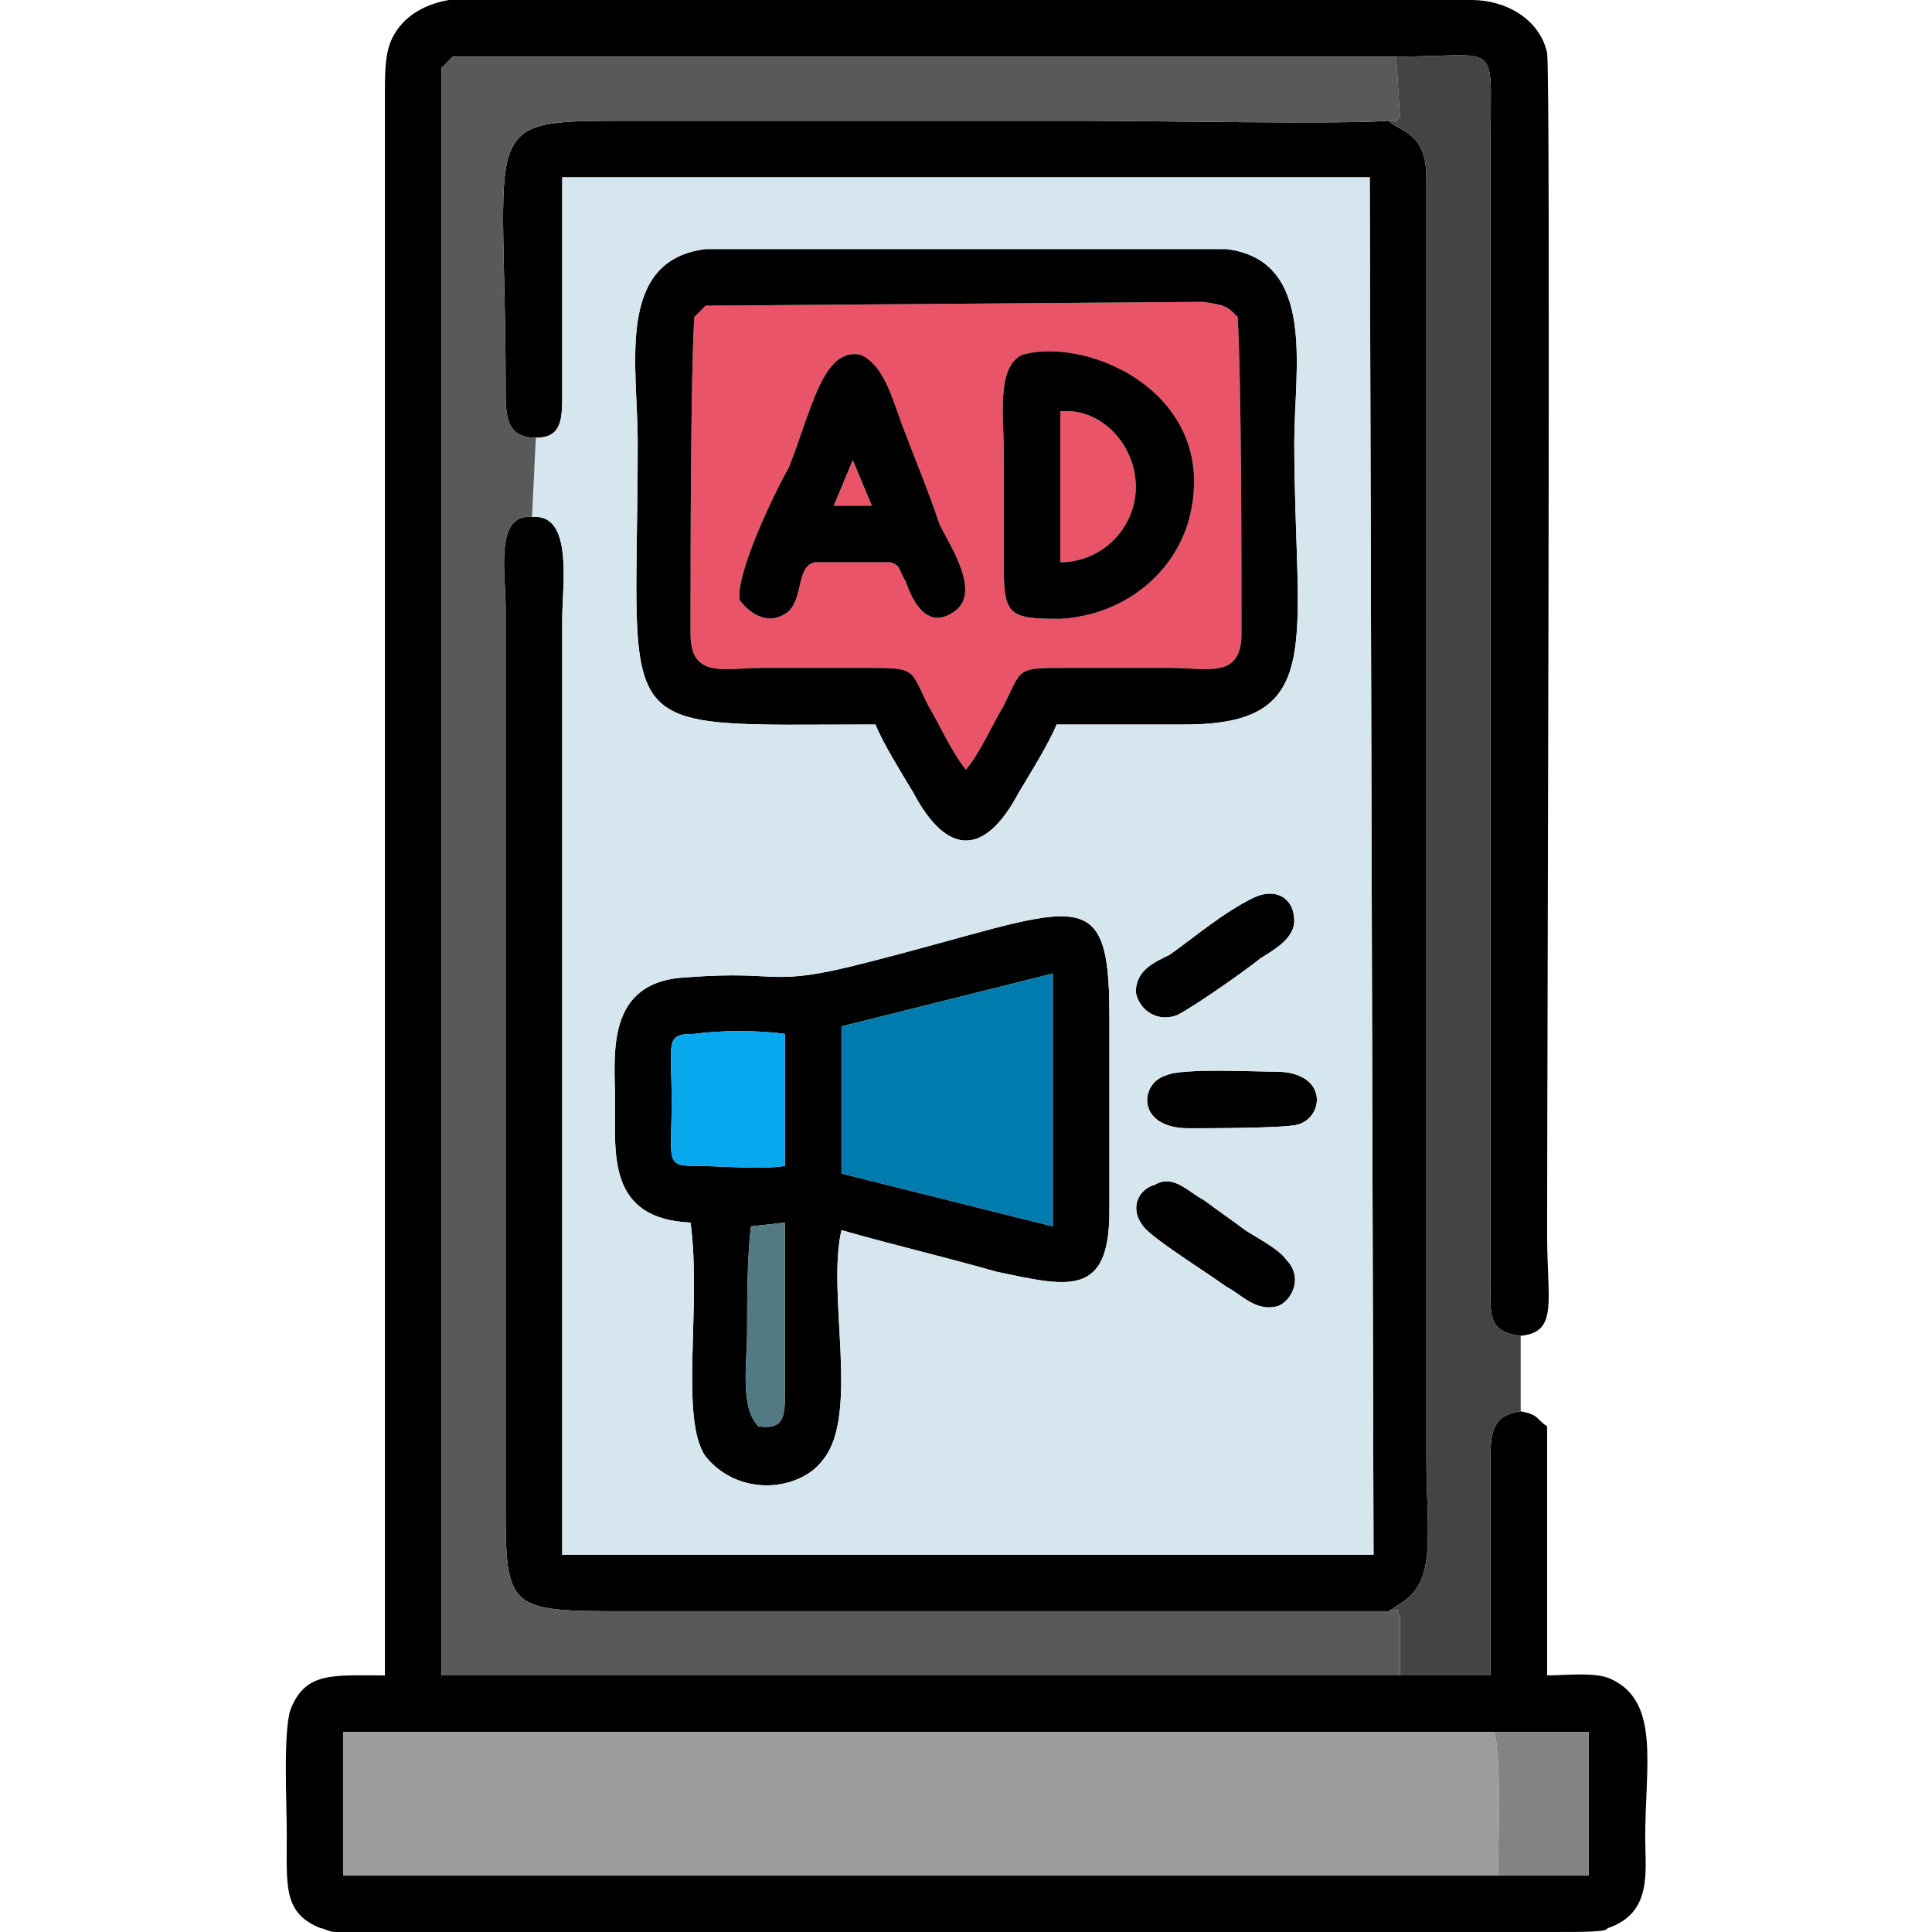 <?xml version="1.0" encoding="UTF-8"?>
<!DOCTYPE svg PUBLIC "-//W3C//DTD SVG 1.1//EN" "http://www.w3.org/Graphics/SVG/1.1/DTD/svg11.dtd">
<!-- Creator: CorelDRAW X7 -->
<svg xmlns="http://www.w3.org/2000/svg" xml:space="preserve" width="512px" height="512px" version="1.1" style="shape-rendering:geometricPrecision; text-rendering:geometricPrecision; image-rendering:optimizeQuality; fill-rule:evenodd; clip-rule:evenodd"
viewBox="0 0 512 512"
 xmlns:xlink="http://www.w3.org/1999/xlink">
 <defs>
  <style type="text/css">
   <![CDATA[
    .fil1 {fill:black}
    .fil6 {fill:#017AAD}
    .fil7 {fill:#08A8EF}
    .fil5 {fill:#444444}
    .fil9 {fill:#537983}
    .fil3 {fill:#595959}
    .fil8 {fill:#838383}
    .fil4 {fill:#9C9C9C}
    .fil2 {fill:#D6E6EE}
    .fil10 {fill:#E75467}
    .fil0 {fill:#E95468}
   ]]>
  </style>
 </defs>
 <g id="Layer_x0020_1">
  <g id="_2355999743680">
   <g>
    <path class="fil0" d="M196 159c-1,-7 9,-28 13,-35 6,-15 9,-32 19,-30 7,3 9,14 12,21 3,8 6,15 9,24 3,6 11,18 4,23 -7,5 -11,-2 -13,-8 -2,-3 -1,-4 -4,-5l-20 0c-5,1 -3,9 -7,13 -5,4 -10,1 -13,-3zm119 -21c-4,14 -17,25 -34,26 -14,0 -15,-1 -15,-15 0,-10 0,-20 0,-30 0,-8 -2,-22 5,-25 18,-5 53,11 44,44zm-131 -54c-1,16 -1,65 -1,84 0,12 9,9 19,9 9,0 18,0 27,0 14,0 12,0 17,10 3,5 6,12 10,17 4,-5 7,-12 10,-17 5,-10 3,-10 17,-10 9,0 18,0 27,0 10,0 19,3 19,-9 0,-21 0,-66 -1,-84 -3,-3 -3,-3 -9,-4l-132 1 -3 3z"/>
    <path class="fil0" d="M281 149c11,0 20,-9 20,-20 0,-11 -9,-21 -20,-20l0 40z"/>
   </g>
   <g>
    <path class="fil1" d="M396 459l25 0 0 38 -24 0 -306 0 0 -38 305 0zm-277 -459l27 0 244 0c9,0 18,5 20,14 1,7 0,267 0,313 0,18 3,26 -7,27 -9,-1 -8,-6 -8,-15l0 -302c0,-27 3,-22 -25,-22l-250 0c-2,2 -1,1 -3,3l0 426 254 0 24 0 0 -58c0,-7 1,-11 8,-12 5,1 4,2 7,4l0 66c5,0 13,-1 17,1 13,6 9,23 9,42 0,9 2,20 -10,24 0,1 -6,1 -15,1l-292 0 -30 0c-2,0 -3,-1 -4,-1 -10,-4 -9,-11 -9,-25 0,-8 -1,-27 1,-33 4,-10 11,-9 25,-9l0 -418c0,-7 0,-12 2,-16 3,-6 9,-9 15,-10z"/>
    <path class="fil1" d="M142 116c7,0 7,-5 7,-12l0 -57c71,0 143,0 214,0l1 365 -215 0 0 -248c0,-9 3,-28 -8,-27 -10,-1 -7,15 -7,24l0 233c0,33 -1,33 33,33l201 0 3 -2c10,-6 7,-18 7,-40l0 -338c0,-12 -7,-12 -10,-15 -12,1 -65,0 -81,0l-122 0c-39,0 -31,1 -31,71 0,7 0,13 8,13z"/>
    <path class="fil1" d="M187 81l132 -1c6,1 6,1 9,4 1,18 1,63 1,84 0,12 -9,9 -19,9 -9,0 -18,0 -27,0 -14,0 -12,0 -17,10 -3,5 -6,12 -10,17 -4,-5 -7,-12 -10,-17 -5,-10 -3,-10 -17,-10 -9,0 -18,0 -27,0 -10,0 -19,3 -19,-9 0,-19 0,-68 1,-84l3 -3zm45 111c2,5 7,13 10,18 9,17 19,17 28,0 3,-5 8,-13 10,-18 11,0 23,0 34,0 38,0 29,-22 29,-75 0,-19 6,-48 -18,-51l-138 0c-24,3 -18,31 -18,51 0,80 -9,75 63,75z"/>
    <path class="fil1" d="M199 325l9 -1 0 45c0,6 0,10 -7,9 -5,-5 -3,-17 -3,-25 0,-9 0,-19 1,-28zm24 -53l56 -14 0 67 -56 -14 0 -39zm-15 2l0 35c-7,1 -16,0 -23,0 -9,0 -7,-1 -7,-17 0,-16 -2,-18 6,-18 7,-1 17,-1 24,0zm-25 50c3,22 -3,52 4,62 9,11 25,9 31,1 10,-12 1,-44 5,-61 14,4 27,7 41,11 19,4 30,7 30,-16 0,-17 0,-35 0,-52 0,-37 -9,-28 -64,-14 -27,7 -22,2 -48,4 -22,1 -19,21 -19,33 0,14 -2,31 20,32z"/>
    <path class="fil1" d="M281 109c11,-1 20,9 20,20 0,11 -9,20 -20,20l0 -40zm34 29c9,-33 -26,-49 -44,-44 -7,3 -5,17 -5,25 0,10 0,20 0,30 0,14 1,15 15,15 17,-1 30,-12 34,-26z"/>
    <path class="fil1" d="M226 122l5 12 -10 0 5 -12zm-30 37c3,4 8,7 13,3 4,-4 2,-12 7,-13l20 0c3,1 2,2 4,5 2,6 6,13 13,8 7,-5 -1,-17 -4,-23 -3,-9 -6,-16 -9,-24 -3,-7 -5,-18 -12,-21 -10,-2 -13,15 -19,30 -4,7 -14,28 -13,35z"/>
    <path class="fil1" d="M332 238c-8,4 -15,10 -22,15 -4,2 -9,4 -9,10 1,5 6,8 11,6 4,-2 17,-11 22,-15 3,-2 9,-5 9,-10 0,-6 -5,-9 -11,-6z"/>
    <path class="fil1" d="M306 314c-4,1 -7,6 -3,11 2,3 18,13 22,16 4,2 8,7 14,5 4,-2 6,-8 2,-12 -2,-3 -8,-6 -11,-8 -4,-3 -7,-5 -11,-8 -4,-2 -8,-7 -13,-4z"/>
    <path class="fil1" d="M309 285c-7,2 -8,14 6,14 5,0 26,0 29,-1 7,-2 8,-14 -6,-14 -6,0 -25,-1 -29,1z"/>
   </g>
   <path class="fil2" d="M330 326c3,2 9,5 11,8 4,4 2,10 -2,12 -6,2 -10,-3 -14,-5 -4,-3 -20,-13 -22,-16 -4,-5 -1,-10 3,-11 5,-3 9,2 13,4 4,3 7,5 11,8zm-147 -2c-22,-1 -20,-18 -20,-32 0,-12 -3,-32 19,-33 26,-2 21,3 48,-4 55,-14 64,-23 64,14 0,17 0,35 0,52 0,23 -11,20 -30,16 -14,-4 -27,-7 -41,-11 -4,17 5,49 -5,61 -6,8 -22,10 -31,-1 -7,-10 -1,-40 -4,-62zm126 -39c4,-2 23,-1 29,-1 14,0 13,12 6,14 -3,1 -24,1 -29,1 -14,0 -13,-12 -6,-14zm23 -47c6,-3 11,0 11,6 0,5 -6,8 -9,10 -5,4 -18,13 -22,15 -5,2 -10,-1 -11,-6 0,-6 5,-8 9,-10 7,-5 14,-11 22,-15zm-100 -46c-72,0 -63,5 -63,-75 0,-20 -6,-48 18,-51l138 0c24,3 18,32 18,51 0,53 9,75 -29,75 -11,0 -23,0 -34,0 -2,5 -7,13 -10,18 -9,17 -19,17 -28,0 -3,-5 -8,-13 -10,-18zm-90 -76l-1 21c11,-1 8,18 8,27l0 248 215 0 -1 -365c-71,0 -143,0 -214,0l0 57c0,7 0,12 -7,12z"/>
   <path class="fil3" d="M371 444l0 -16c-2,-1 2,-2 -3,-1l-201 0c-34,0 -33,0 -33,-33l0 -233c0,-9 -3,-25 7,-24l1 -21c-8,0 -8,-6 -8,-13 0,-70 -8,-71 31,-71l122 0c16,0 69,1 81,0 3,0 1,1 3,-1l-1 -16 -250 0c-2,2 -1,1 -3,3l0 426 254 0z"/>
   <path class="fil4" d="M397 497c0,-8 1,-31 -1,-38l-305 0 0 38 306 0z"/>
   <path class="fil5" d="M368 32c3,3 10,3 10,15l0 338c0,22 3,34 -7,40l-3 2c5,-1 1,0 3,1l0 16 24 0 0 -58c0,-7 1,-11 8,-12l0 -20c-9,-1 -8,-6 -8,-15l0 -302c0,-27 3,-22 -25,-22l1 16c-2,2 0,1 -3,1z"/>
   <polygon class="fil6" points="223,311 279,325 279,258 223,272 "/>
   <path class="fil7" d="M208 274c-7,-1 -17,-1 -24,0 -8,0 -6,2 -6,18 0,16 -2,17 7,17 7,0 16,1 23,0l0 -35z"/>
   <path class="fil8" d="M397 497l24 0 0 -38 -25 0c2,7 1,30 1,38z"/>
   <path class="fil9" d="M199 325c-1,9 -1,19 -1,28 0,8 -2,20 3,25 7,1 7,-3 7,-9l0 -45 -9 1z"/>
   <polygon class="fil10" points="221,134 231,134 226,122 "/>
  </g>
 </g>
</svg>
